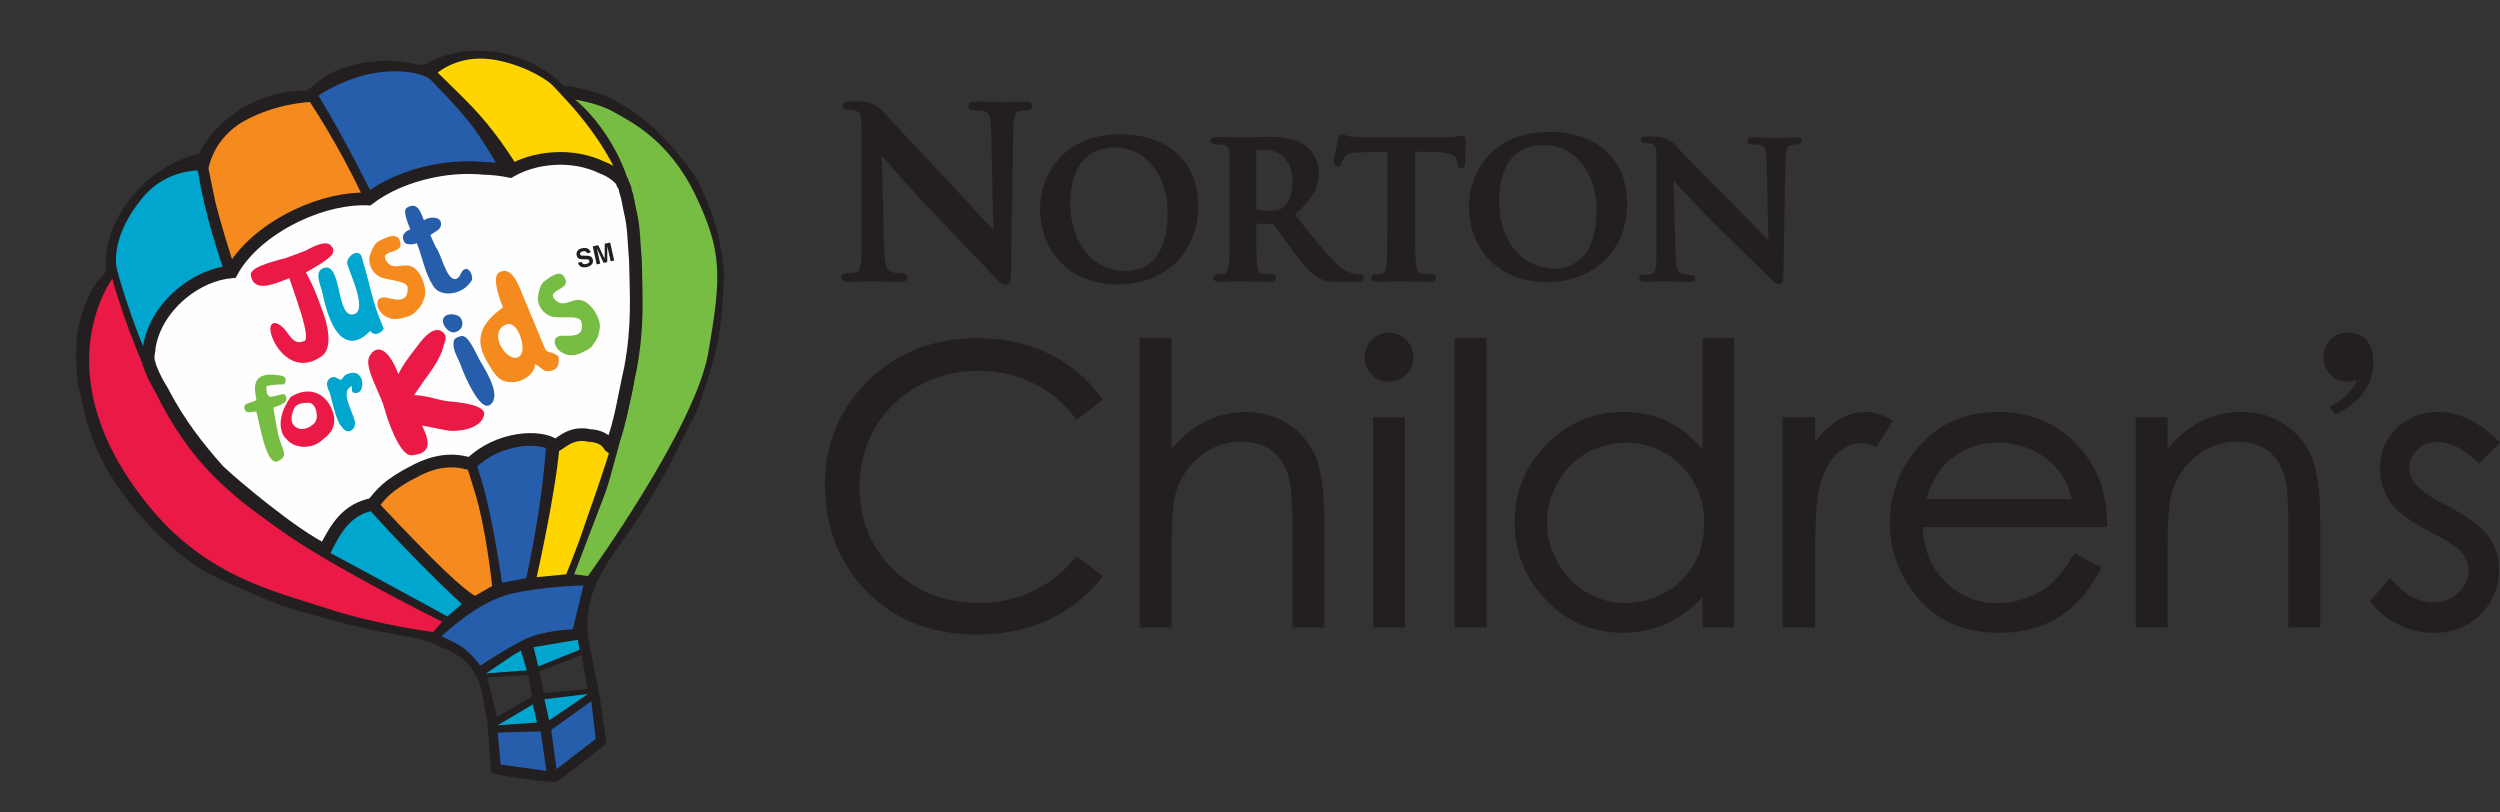 <svg width="197" height="64" viewBox="0 0 197 64" fill="none" xmlns="http://www.w3.org/2000/svg">
<rect x="0" y="0" width="197" height="64" fill="#333333" stroke="none"/>
<g id="Logo / Childrens / Full Color">
<path id="Logo" fill-rule="evenodd" clip-rule="evenodd" d="M66.87 8.009L67.194 8.003L67.221 8.002C67.572 7.998 67.969 7.994 68.272 8.043L68.593 8.138C68.593 8.138 68.586 8.151 68.584 8.153C68.842 8.194 69.222 8.393 69.508 8.711C69.53 8.738 71.984 11.419 74.644 14.19L77.243 17.016C77.243 17.016 77.977 17.81 78.271 18.131C78.236 16.532 78.105 10.274 78.105 10.274C78.088 9.186 77.934 8.929 77.622 8.79C77.388 8.694 76.98 8.694 76.759 8.694C76.384 8.694 76.305 8.505 76.305 8.347C76.305 8.001 76.712 8.001 76.931 8.001L78.436 8.033L79.048 8.051L79.362 8.038L80.763 8.001C80.949 8.001 81.338 8.001 81.338 8.347C81.338 8.474 81.272 8.694 80.847 8.694L80.373 8.74C80.026 8.846 79.869 9.067 79.85 10.127L79.657 21.693C79.657 21.895 79.657 22.442 79.26 22.442C78.998 22.442 78.76 22.212 78.543 21.987L75.734 19.06L73.385 16.595C71.913 15.062 70.425 13.351 69.671 12.484L69.671 12.484L69.616 12.421C69.616 12.421 69.543 12.336 69.484 12.271C69.525 13.877 69.666 19.539 69.666 19.539C69.701 21.063 69.967 21.334 70.159 21.407C70.442 21.512 70.762 21.523 71.011 21.523C71.323 21.523 71.485 21.636 71.485 21.853C71.485 22.219 71.048 22.219 70.905 22.219L69.222 22.183L68.739 22.167L68.45 22.178L66.853 22.219C66.683 22.219 66.295 22.219 66.295 21.853C66.295 21.733 66.352 21.523 66.747 21.523C66.915 21.523 67.24 21.514 67.485 21.442C67.803 21.336 67.884 20.924 67.899 19.345L67.89 18.501L67.884 10.337L67.882 10.136L67.864 9.518C67.833 8.936 67.717 8.77 67.267 8.671L66.737 8.623C66.558 8.623 66.423 8.497 66.423 8.333C66.423 8.117 66.576 8.009 66.87 8.009ZM129.936 10.76L129.661 10.765C129.41 10.765 129.28 10.852 129.28 11.024C129.28 11.156 129.394 11.258 129.547 11.258L129.997 11.295C130.38 11.373 130.479 11.508 130.504 11.973L130.52 12.47L130.523 12.627L130.528 19.233L130.535 19.911C130.523 21.175 130.454 21.506 130.182 21.586C129.974 21.647 129.698 21.654 129.556 21.654C129.219 21.654 129.172 21.822 129.172 21.918C129.172 22.21 129.501 22.21 129.646 22.21L131.001 22.179L131.249 22.169L131.659 22.183L133.09 22.21C133.212 22.21 133.582 22.21 133.582 21.918C133.582 21.745 133.445 21.654 133.18 21.654C132.968 21.654 132.695 21.645 132.455 21.559C132.291 21.504 132.067 21.284 132.038 20.064C132.038 20.064 131.917 15.531 131.881 14.246C131.932 14.299 131.993 14.366 131.993 14.366L132.075 14.455L132.075 14.455C132.727 15.16 133.969 16.503 135.198 17.708L137.195 19.681L139.581 22.026C139.765 22.206 139.967 22.389 140.192 22.389C140.53 22.389 140.53 21.952 140.53 21.79L140.693 12.529C140.71 11.681 140.844 11.503 141.137 11.418L141.54 11.381C141.902 11.381 141.959 11.206 141.959 11.102C141.959 10.823 141.627 10.823 141.469 10.823L140.278 10.856L140.009 10.866L139.491 10.852L138.212 10.823C138.026 10.823 137.679 10.823 137.679 11.102C137.679 11.231 137.745 11.381 138.067 11.381C138.255 11.381 138.6 11.381 138.799 11.457C139.064 11.569 139.194 11.774 139.21 12.646C139.21 12.646 139.323 17.657 139.351 18.938C139.101 18.68 138.476 18.045 138.476 18.045L136.268 15.784C134.005 13.562 131.921 11.349 131.901 11.326C131.659 11.071 131.337 10.915 131.117 10.88C131.118 10.879 131.119 10.878 131.12 10.876L131.124 10.869L130.852 10.791C130.59 10.754 130.251 10.757 129.95 10.76L129.936 10.76ZM185.426 30.503C184.734 31.552 183.598 32.03 183.598 32.03L183.95 32.655C183.95 32.655 187.147 31.545 187.015 28.365C186.95 26.794 186.049 26.153 184.853 26.225C183.849 26.285 183.092 27.044 183.092 28.163C183.092 29.293 183.963 30.084 184.942 30.084C185.014 30.084 185.154 30.082 185.271 30.063C185.271 30.063 185.497 30.021 185.611 29.984C185.765 29.933 185.687 30.107 185.426 30.503ZM109.447 30.084C108.925 30.084 108.47 29.894 108.094 29.517C107.719 29.14 107.529 28.684 107.529 28.164C107.529 27.63 107.719 27.169 108.095 26.795C108.471 26.417 108.926 26.224 109.447 26.224C109.978 26.224 110.437 26.417 110.814 26.795C111.19 27.169 111.38 27.63 111.38 28.164C111.38 28.684 111.19 29.14 110.814 29.517C110.438 29.894 109.979 30.084 109.447 30.084ZM108.198 49.45H110.711V32.874H108.198V49.45ZM67.833 46.111C70.076 48.692 73.178 50 77.053 50C79.09 50 80.958 49.611 82.609 48.845C84.265 48.075 85.666 46.973 86.77 45.57L86.905 45.397L84.844 43.836L84.712 43.99C82.702 46.323 80.171 47.507 77.187 47.507C74.472 47.507 72.193 46.629 70.414 44.898C68.638 43.166 67.736 40.975 67.736 38.387C67.736 36.673 68.139 35.109 68.934 33.739C69.729 32.368 70.866 31.261 72.31 30.45C73.76 29.637 75.356 29.224 77.053 29.224C78.609 29.224 80.056 29.539 81.355 30.161C82.649 30.778 83.776 31.703 84.705 32.909L84.836 33.08L86.898 31.501L86.774 31.332C85.706 29.854 84.319 28.689 82.651 27.873C80.983 27.055 79.09 26.641 77.023 26.641C73.599 26.641 70.709 27.762 68.434 29.975C66.155 32.188 65 34.954 65 38.195C65 41.271 65.953 43.934 67.833 46.111ZM101.842 41.535V49.451H104.356V40.924C104.356 38.701 104.124 37.036 103.668 35.98C103.208 34.911 102.483 34.047 101.513 33.414C100.547 32.781 99.424 32.46 98.176 32.46C96.965 32.46 95.825 32.745 94.785 33.31C93.905 33.788 93.079 34.48 92.325 35.369V26.641H89.811V49.451H92.325V43.314C92.325 41.203 92.422 39.744 92.615 38.975C92.919 37.798 93.558 36.798 94.515 36.001C95.466 35.207 96.557 34.804 97.759 34.804C98.804 34.804 99.659 35.06 100.295 35.566C100.933 36.072 101.379 36.843 101.624 37.859C101.769 38.465 101.842 39.703 101.842 41.535ZM117.138 49.451H114.625V26.642H117.138V49.451ZM128.105 34.892C126.99 34.892 125.947 35.169 125.004 35.715C124.061 36.263 123.301 37.041 122.745 38.029C122.186 39.021 121.903 40.084 121.903 41.185C121.903 42.281 122.189 43.342 122.752 44.339C123.314 45.339 124.08 46.127 125.027 46.684C125.973 47.239 127.003 47.521 128.089 47.521C129.186 47.521 130.24 47.241 131.221 46.69C132.201 46.14 132.965 45.385 133.494 44.446C134.023 43.502 134.291 42.425 134.291 41.244C134.291 39.444 133.689 37.919 132.502 36.71C131.316 35.504 129.836 34.892 128.105 34.892ZM127.874 49.867C125.535 49.867 123.509 49.009 121.853 47.315C120.199 45.625 119.361 43.54 119.361 41.118C119.361 38.745 120.207 36.686 121.877 35C123.547 33.314 125.585 32.46 127.933 32.46C129.293 32.46 130.541 32.752 131.64 33.329C132.573 33.819 133.417 34.522 134.158 35.423V26.641H136.64V49.451H134.158V47.037C133.365 47.901 132.482 48.575 131.531 49.043C130.418 49.59 129.187 49.867 127.874 49.867ZM140.473 32.874V49.451H143.031V43.774C143.031 41.006 143.159 39.149 143.408 38.254C143.733 37.103 144.207 36.247 144.816 35.706C145.418 35.176 146.045 34.908 146.681 34.908C146.949 34.908 147.29 34.996 147.696 35.172L147.866 35.246L149.17 33.146L148.973 33.036C148.288 32.653 147.633 32.46 147.023 32.46C146.221 32.46 145.441 32.703 144.704 33.185C144.124 33.562 143.563 34.099 143.031 34.785V32.874H140.473ZM163.264 39.316C162.997 38.367 162.627 37.591 162.161 37.008C161.655 36.375 160.972 35.857 160.131 35.465C159.291 35.076 158.396 34.878 157.469 34.878C155.944 34.878 154.615 35.373 153.518 36.351C152.771 37.016 152.185 38.013 151.773 39.316H163.264ZM157.559 49.867C154.867 49.867 152.727 48.971 151.204 47.202C149.687 45.443 148.919 43.426 148.919 41.206C148.919 39.12 149.57 37.233 150.855 35.599C152.487 33.517 154.702 32.46 157.439 32.46C160.254 32.46 162.536 33.541 164.217 35.672C165.413 37.177 166.031 39.08 166.05 41.324L166.052 41.54H151.499C151.578 43.255 152.161 44.683 153.232 45.788C154.344 46.938 155.74 47.521 157.379 47.521C158.175 47.521 158.959 47.381 159.71 47.105C160.46 46.831 161.107 46.462 161.63 46.008C162.156 45.552 162.737 44.799 163.359 43.768L163.464 43.593L165.587 44.706L165.491 44.896C164.908 46.039 164.22 46.981 163.451 47.688C162.676 48.397 161.798 48.942 160.836 49.31C159.872 49.68 158.77 49.867 157.559 49.867ZM180.321 41.535V49.451H182.834V40.924C182.834 38.711 182.603 37.048 182.148 35.989C181.687 34.914 180.963 34.048 179.993 33.414C179.026 32.781 177.902 32.46 176.655 32.46C175.434 32.46 174.289 32.746 173.25 33.31C172.371 33.787 171.552 34.477 170.804 35.365V32.874H168.29V49.451H170.804V43.314C170.804 41.212 170.902 39.752 171.095 38.975C171.399 37.798 172.038 36.798 172.994 36.001C173.945 35.207 175.038 34.804 176.24 34.804C177.287 34.804 178.141 35.06 178.783 35.567C179.424 36.071 179.866 36.841 180.095 37.861C180.246 38.466 180.321 39.704 180.321 41.535ZM191.81 49.868C190.851 49.868 189.919 49.655 189.042 49.237C188.167 48.82 187.433 48.234 186.858 47.498L186.749 47.357L188.335 45.557L188.499 45.739C189.513 46.882 190.597 47.462 191.721 47.462C192.508 47.462 193.156 47.218 193.706 46.717C194.25 46.22 194.516 45.656 194.516 44.991C194.516 44.453 194.336 43.966 193.984 43.541C193.621 43.114 192.761 42.552 191.429 41.874C189.945 41.11 188.916 40.338 188.371 39.583C187.82 38.816 187.543 37.93 187.543 36.949C187.543 35.665 187.987 34.585 188.866 33.737C189.742 32.889 190.863 32.46 192.197 32.46C193.738 32.46 195.301 33.214 196.845 34.701L197 34.851L195.361 36.541L195.205 36.39C194.139 35.357 193.091 34.833 192.091 34.833C191.465 34.833 190.945 35.033 190.5 35.444C190.061 35.851 189.846 36.308 189.846 36.843C189.846 37.32 190.025 37.765 190.392 38.205C190.771 38.667 191.59 39.222 192.829 39.857C194.425 40.683 195.483 41.461 196.063 42.236C196.635 43.025 196.925 43.922 196.925 44.903C196.925 46.281 196.432 47.467 195.46 48.425C194.489 49.383 193.259 49.868 191.81 49.868ZM88.73 21.351C86.146 21.351 84.341 19.169 84.341 16.044C84.341 12.196 86.523 11.619 87.825 11.619C90.287 11.619 92.006 13.741 92.006 16.779C92.006 20.908 89.715 21.351 88.73 21.351ZM88.255 10.58C83.925 10.58 81.954 13.65 81.954 16.498C81.954 19.35 83.879 22.419 88.105 22.419C91.826 22.419 94.423 19.877 94.423 16.237C94.423 12.746 92.061 10.58 88.255 10.58ZM100.081 16.61C100.644 16.61 100.804 16.56 101.036 16.393C101.338 16.177 101.842 15.618 101.842 14.329C101.842 12.339 100.522 11.809 99.742 11.809C99.499 11.809 99.157 11.815 98.999 11.862C98.999 11.862 98.996 11.863 98.993 11.865C98.993 11.877 98.99 11.908 98.99 11.908V16.364C98.99 16.364 98.998 16.465 98.999 16.47C99.001 16.47 99.01 16.474 99.011 16.475C99.27 16.56 99.679 16.61 100.081 16.61ZM106.718 21.573L107.105 21.614C107.361 21.614 107.453 21.77 107.453 21.898C107.453 22.111 107.301 22.21 107.002 22.21H105.591C104.751 22.21 104.346 22.14 103.922 21.913C103.275 21.572 102.711 20.905 101.831 19.708L101.066 18.646L100.369 17.694C100.344 17.664 100.316 17.651 100.227 17.651C100.227 17.651 99.233 17.627 98.99 17.622V17.778C98.99 19.126 98.99 20.293 99.061 20.9C99.111 21.373 99.209 21.52 99.497 21.556L100.201 21.614C100.456 21.614 100.547 21.77 100.547 21.898C100.547 22.017 100.487 22.21 100.081 22.21L98.375 22.181L97.899 22.169L97.301 22.184L96.087 22.21C95.681 22.21 95.621 22.017 95.621 21.898C95.621 21.795 95.674 21.614 96.028 21.614C96.028 21.614 96.525 21.559 96.528 21.559C96.686 21.526 96.76 21.361 96.825 20.897C96.897 20.293 96.897 19.131 96.897 17.792V15.21C96.897 12.975 96.897 12.573 96.87 12.107C96.84 11.636 96.742 11.503 96.358 11.422C96.267 11.399 96.04 11.383 95.82 11.383C95.472 11.383 95.4 11.221 95.4 11.083C95.4 10.785 95.758 10.785 95.894 10.785L97.337 10.816L97.929 10.828L99.016 10.806L100.023 10.785C100.937 10.785 101.989 10.865 102.848 11.445C103.371 11.795 103.932 12.619 103.932 13.593C103.932 14.81 103.35 15.806 102.034 16.899C102.159 17.057 102.436 17.402 102.436 17.402L102.45 17.42L102.45 17.42C103.536 18.773 104.393 19.841 105.147 20.623C105.91 21.407 106.474 21.523 106.708 21.571L106.718 21.573ZM105.437 10.991C105.412 11.086 105.12 12.452 105.12 12.712C105.12 12.981 105.221 13.117 105.423 13.117C105.589 13.117 105.698 13.015 105.748 12.813C105.768 12.74 105.822 12.585 105.978 12.351C106.146 12.104 106.429 12.027 107.283 12C107.283 12 108.815 11.96 109.323 11.948V17.792C109.323 19.131 109.323 20.293 109.249 20.9C109.202 21.336 109.117 21.526 108.954 21.559C108.95 21.559 108.45 21.614 108.45 21.614C108.096 21.614 108.046 21.795 108.046 21.898C108.046 22.017 108.105 22.21 108.509 22.21L109.69 22.186L110.381 22.169L111.082 22.184L112.714 22.21C113.131 22.21 113.164 21.972 113.164 21.898C113.164 21.831 113.136 21.614 112.758 21.614L112.025 21.556C111.741 21.52 111.637 21.37 111.591 20.913C111.513 20.293 111.513 19.131 111.513 17.792V11.948C111.801 11.953 113.211 11.987 113.211 11.987C114.193 12.008 114.767 12.252 114.802 12.653L114.817 12.816C114.826 12.969 114.846 13.262 115.149 13.262C115.41 13.262 115.439 12.981 115.449 12.881L115.45 12.876C115.451 12.861 115.495 11.157 115.495 11.157C115.495 10.981 115.495 10.685 115.206 10.685L114.938 10.729L114.772 10.76L114.76 10.762C114.553 10.788 114.234 10.828 113.782 10.828H107.902C107.428 10.828 106.865 10.802 106.434 10.758C106.231 10.742 106.108 10.689 106.009 10.646L106.008 10.646L105.778 10.58C105.532 10.58 105.469 10.846 105.437 10.991ZM118.134 15.858C118.134 18.982 119.941 21.164 122.523 21.164C123.509 21.164 125.804 20.718 125.804 16.592C125.804 13.551 124.084 11.43 121.62 11.43C120.318 11.43 118.134 12.005 118.134 15.858ZM115.75 16.311C115.75 13.461 117.719 10.394 122.051 10.394C125.854 10.394 128.218 12.56 128.218 16.047C128.218 19.687 125.622 22.228 121.903 22.228C117.673 22.228 115.75 19.161 115.75 16.311Z" fill="#231F20"/>
<g id="Mark / Balloon">
<g id="Mark">
<path id="Fill 21" fill-rule="evenodd" clip-rule="evenodd" d="M46.298 54.291L42.854 54.618L42.52 52.89L45.818 51.633L46.298 54.291ZM39.164 56.505L38.409 53.39L41.621 53.186L41.913 54.874L39.164 56.505ZM56.999 21.015C56.894 20.096 56.658 17.428 54.945 14.21C55.053 14.347 55.003 14.248 54.593 13.623C54.148 13.018 53.98 12.802 53.968 12.803C52.253 10.614 50.506 8.868 47.651 7.537C47.028 7.247 44.811 6.702 44.403 6.766C43.319 5.633 41.784 4.732 39.973 4.288C37.584 3.701 35.255 4.042 33.578 5.041C33.568 5.043 33.558 5.047 33.547 5.05C33.102 5.191 32.777 5.048 32.326 4.964C31.828 4.87 31.323 4.813 30.817 4.795C30.479 4.784 30.133 4.794 29.785 4.816C29.763 4.818 29.741 4.819 29.719 4.82C29.559 4.832 29.4 4.848 29.239 4.866C29.121 4.879 29.003 4.892 28.887 4.909C28.85 4.914 28.814 4.922 28.778 4.928C28.535 4.966 28.297 5.013 28.063 5.069C27.253 5.256 26.467 5.536 25.768 5.918C25.61 6.004 25.474 6.117 25.342 6.236C24.967 6.488 24.627 6.767 24.325 7.07C24.259 7.101 24.192 7.124 24.123 7.143C22.739 7.111 21.239 7.431 19.8 8.142C17.886 9.087 16.454 10.538 15.69 12.109C14.13 12.458 12.522 13.32 11.154 14.661C9.13 16.647 8.146 19.179 8.339 21.326C8.308 21.403 8.273 21.478 8.224 21.545C8.024 21.823 7.759 22.055 7.563 22.342C7.12 22.988 6.796 23.712 6.547 24.453C6.329 25.1 6.167 25.768 6.063 26.442C6.022 26.705 5.978 28.083 6.011 28.447C6.076 29.155 6.02 29.882 6.211 30.574C6.453 31.447 6.57 32.362 6.837 33.24C7.338 34.889 8.062 36.508 9.016 37.946C10.875 40.747 13.323 43.286 16.15 45.044C16.821 45.461 21.463 47.483 22.341 47.773C24.004 48.324 26.566 48.969 28.26 49.406C30.35 49.945 32.177 50.047 33.893 50.596C34.388 50.754 34.499 50.927 34.995 51.109C35.91 51.447 36.735 52.028 37.282 52.844C37.591 53.304 37.868 53.934 37.956 54.49C38.018 54.884 38.301 56.204 38.371 56.638C38.486 57.345 38.608 60.786 38.768 60.888C39.223 61.177 43.547 61.654 43.72 61.638C44.024 61.608 44.59 61.038 44.845 60.857C45.218 60.594 45.588 60.326 45.951 60.049C46.312 59.774 46.668 59.491 47.013 59.196C47.184 59.05 47.606 58.749 47.772 58.596C47.746 58.217 47.379 55.409 47.141 54.317C47.076 54.02 46.808 52.638 46.761 52.384C46.672 51.892 46.562 51.4 46.464 50.91C46.34 50.288 46.276 49.67 46.292 49.033C46.383 45.619 48.585 43.468 50.36 40.723C51.03 39.686 51.897 38.214 52.489 37.142C52.903 36.395 53.27 35.617 53.658 34.856C54.019 34.151 54.375 33.444 54.74 32.741C55.276 31.711 56.453 27.662 56.598 26.771C56.751 25.828 56.864 24.877 56.929 23.924C56.991 23.011 57.119 22.072 56.999 21.015Z" fill="#231F20"/>
<path id="Fill 22" fill-rule="evenodd" clip-rule="evenodd" d="M8.851 21.971C8.851 21.971 3.211 29.451 11.753 39.904C16.265 45.425 21.623 46.599 25.783 47.947C30.005 49.316 34.136 49.797 34.136 49.797L34.838 48.99C34.838 48.99 26.346 44.813 21.916 41.648C18.293 39.059 15.037 36.657 12.211 30.811C9.934 26.098 8.851 21.971 8.851 21.971Z" fill="#EB1946"/>
<path id="Fill 23" fill-rule="evenodd" clip-rule="evenodd" d="M15.588 13.436C15.588 13.436 13.053 13.37 11.239 15.57C8.865 18.452 9.114 20.591 9.173 21.011C9.231 21.432 10.297 25.159 11.902 28.79C13.507 32.422 16.046 35.721 18.417 37.862C20.788 40.004 23.91 42.459 25.863 43.486C27.816 44.514 35.253 48.574 35.253 48.574L36.392 47.597C36.392 47.597 31.362 43.054 25.816 36.366C20.271 29.678 19.88 27.456 17.993 22.283C16.04 16.93 15.588 13.436 15.588 13.436Z" fill="#00A6CE"/>
<path id="Fill 24" fill-rule="evenodd" clip-rule="evenodd" d="M16.429 13.277C16.429 13.277 16.773 10.891 19.282 9.511C21.79 8.131 24.419 8.039 24.419 8.039C24.419 8.039 26.543 11.19 28.442 15.187C30.402 19.312 32.883 24.722 33.921 27.749C35.007 30.917 36.072 34.436 37.409 38.752C38.314 41.672 38.782 46.177 38.782 46.177L37.44 46.948C37.44 46.948 36.555 46.63 32.651 42.574C29.611 39.417 23.907 33.634 21.169 27.881C18.737 22.769 17.085 16.426 16.96 15.867C16.836 15.308 16.429 13.277 16.429 13.277Z" fill="#F58A1E"/>
<path id="Fill 25" fill-rule="evenodd" clip-rule="evenodd" d="M33.856 6.212C33.856 6.212 32.758 5.399 30.061 5.68C27.363 5.961 25.087 7.532 25.087 7.532C25.087 7.532 26.419 9.643 28.369 13.423C30.322 17.205 31.997 20.516 33.8 25.069C35.603 29.624 37.257 35.659 38.016 38.106C38.822 40.709 39.556 45.925 39.556 45.925L41.468 45.557C41.468 45.557 43.303 37.395 43.032 32.626C43.529 27.157 42.781 23.073 41.944 19.508C41.615 17.561 39.559 13.258 37.468 10.28C36.373 8.718 33.856 6.212 33.856 6.212Z" fill="#265EAB"/>
<path id="Fill 26" fill-rule="evenodd" clip-rule="evenodd" d="M34.49 5.725C34.49 5.725 36.107 4.311 38.716 4.675C40.973 4.99 43.086 6.179 43.648 6.839C44.21 7.498 48.942 11.906 49.803 17.39C50.626 24.484 49.78 28.95 49.187 31.425C48.122 35.866 46.229 40.82 45.906 41.843C45.583 42.865 44.618 45.258 44.618 45.258L42.292 45.478C42.292 45.478 43.811 38.713 44.085 35.192C44.359 31.67 44.529 25.804 43.437 20.771C42.345 15.738 41.821 14.638 40.071 12.026C38.321 9.414 36.832 8.043 36.305 7.502C35.851 7.037 34.49 5.725 34.49 5.725Z" fill="#FFD500"/>
<path id="Fill 27" fill-rule="evenodd" clip-rule="evenodd" d="M45.247 45.25L46.33 45.394C46.33 45.394 54.79 33.735 55.818 27.767C56.846 21.798 56.941 19.841 54.798 15.374C52.654 10.906 49.543 9.515 48.361 8.826C47.179 8.137 45.314 7.842 45.314 7.842C45.314 7.842 49.099 10.755 50.036 16.401C50.972 22.048 50.309 28.931 49.728 31.324C49.066 34.052 48.021 37.969 47.72 38.778C47.417 39.588 45.247 45.25 45.247 45.25Z" fill="#77BC43"/>
<path id="Fill 28" fill-rule="evenodd" clip-rule="evenodd" d="M34.792 50.146C34.792 50.146 37.561 47.422 40.257 46.795C42.953 46.168 45.977 46.134 45.977 46.134L45.13 49.596C45.13 49.596 42.847 49.628 41.243 50.435C39.64 51.242 37.852 52.452 37.852 52.452C37.852 52.452 37.103 51.461 36.497 51.037C35.924 50.635 34.792 50.146 34.792 50.146Z" fill="#265EAB"/>
<path id="Fill 29" fill-rule="evenodd" clip-rule="evenodd" d="M38.303 53.064L40.429 51.627L41.046 51.268L41.511 52.821L38.303 53.064Z" fill="#00A6CE"/>
<path id="Fill 30" fill-rule="evenodd" clip-rule="evenodd" d="M42.414 52.514L42.047 50.996L45.536 50.41L45.664 51.206L42.414 52.514Z" fill="#00A6CE"/>
<path id="Fill 31" fill-rule="evenodd" clip-rule="evenodd" d="M43.272 56.766L42.9 55.096L46.336 54.684L43.272 56.766Z" fill="#00A6CE"/>
<path id="Fill 32" fill-rule="evenodd" clip-rule="evenodd" d="M42.315 56.935L41.982 55.506L39.221 57.151L42.315 56.935Z" fill="#00A6CE"/>
<path id="Fill 33" fill-rule="evenodd" clip-rule="evenodd" d="M42.602 57.635L39.213 57.727L39.452 60.245L43.056 60.75L42.602 57.635Z" fill="#265EAB"/>
<path id="Fill 34" fill-rule="evenodd" clip-rule="evenodd" d="M43.436 57.516L43.857 60.603L46.942 58.231L46.594 55.255L43.436 57.516Z" fill="#265EAB"/>
<path id="Fill 35" fill-rule="evenodd" clip-rule="evenodd" d="M49.64 16.58C49.581 16.372 49.464 15.513 49.327 15.191C49.215 14.817 49.304 14.81 49.066 14.484C48.977 14.335 49.107 14.4 49.021 14.292C48.603 13.771 48.053 13.435 47.433 13.197C46.353 12.672 45.012 12.403 43.577 12.501C42.299 12.588 41.134 12.952 40.189 13.5C39.479 13.353 38.789 13.279 38.124 13.267C36.899 13.143 35.526 13.206 34.104 13.494C32.06 13.908 30.29 14.707 29.028 15.682C27.376 15.609 25.359 16.04 23.361 16.996C20.947 18.151 19.118 19.808 18.259 21.418C16.946 21.53 15.522 22.113 14.283 23.154C12.754 24.438 11.862 26.119 11.732 27.655C11.693 27.929 11.625 28.088 11.723 28.615C11.738 28.633 11.747 28.654 11.761 28.673C11.833 29.023 12.237 29.909 12.56 30.442C12.895 30.996 12.834 30.895 12.918 31.072C14.141 33.368 15.529 35.188 17.217 37.079C18.355 38.179 23.225 42.264 25.594 43.347C26.468 41.611 27.315 40.132 29.368 39.736C30.041 38.968 30.392 38.27 32.893 37.017C35.444 35.739 36.975 36.656 37.113 36.523C39.275 34.422 42.59 34.268 43.709 35.098C43.932 35.264 44.807 33.937 46.437 34.315C47.994 34.402 48.043 35.397 48.14 35.179C48.91 33.452 49.227 30.925 49.676 29.054C50.3 25.653 50.133 23.481 50.072 20.541C49.938 18.94 49.964 17.893 49.64 16.58Z" fill="#FEFEFE"/>
<path id="Stroke 36" fill-rule="evenodd" clip-rule="evenodd" d="M49.64 16.58C49.581 16.372 49.464 15.513 49.327 15.191C49.215 14.817 49.304 14.81 49.066 14.484C48.977 14.335 49.107 14.4 49.021 14.292C48.603 13.771 48.053 13.435 47.433 13.197C46.353 12.672 45.012 12.403 43.577 12.501C42.299 12.588 41.134 12.952 40.189 13.5C39.479 13.353 38.789 13.279 38.124 13.267C36.899 13.143 35.526 13.206 34.104 13.494C32.06 13.908 30.29 14.707 29.028 15.682C27.376 15.609 25.359 16.04 23.361 16.996C20.947 18.151 19.118 19.808 18.259 21.418C16.946 21.53 15.522 22.113 14.283 23.154C12.754 24.438 11.862 26.119 11.732 27.655C11.693 27.929 11.625 28.088 11.723 28.615C11.738 28.633 11.747 28.654 11.761 28.673C11.833 29.023 12.237 29.909 12.56 30.442C12.895 30.996 12.834 30.895 12.918 31.072C14.141 33.368 15.529 35.188 17.217 37.079C18.355 38.179 23.225 42.264 25.594 43.347C26.468 41.611 27.315 40.132 29.368 39.736C30.041 38.968 30.392 38.27 32.893 37.017C35.444 35.739 36.975 36.656 37.113 36.523C39.275 34.422 42.59 34.268 43.709 35.098C43.932 35.264 44.807 33.937 46.437 34.315C47.994 34.402 48.043 35.397 48.14 35.179C48.91 33.452 49.227 30.925 49.676 29.054C50.3 25.653 50.133 23.481 50.072 20.541C49.938 18.94 49.964 17.893 49.64 16.58Z" stroke="#231F20"/>
<path id="Fill 37" fill-rule="evenodd" clip-rule="evenodd" d="M48.396 20.532L48.119 20.593L47.857 19.406L47.854 19.407L47.85 20.652L47.56 20.716L47.04 19.587H47.036L47.296 20.774L47.02 20.835L46.707 19.415L47.14 19.32L47.643 20.383L47.648 20.382L47.654 19.206L48.083 19.112L48.396 20.532ZM45.831 20.639C45.851 20.718 45.923 20.859 46.182 20.802C46.323 20.771 46.471 20.703 46.438 20.552C46.414 20.442 46.3 20.435 46.143 20.433L45.982 20.431C45.741 20.428 45.508 20.426 45.439 20.114C45.405 19.955 45.428 19.657 45.889 19.555C46.324 19.46 46.503 19.719 46.544 19.892L46.26 19.955C46.237 19.893 46.18 19.748 45.921 19.805C45.808 19.83 45.683 19.902 45.711 20.03C45.736 20.141 45.833 20.145 45.895 20.146L46.26 20.155C46.463 20.159 46.658 20.199 46.715 20.454C46.809 20.881 46.382 21.015 46.258 21.042C45.741 21.157 45.585 20.877 45.547 20.701L45.831 20.639Z" fill="#231F20"/>
<path id="Fill 38" fill-rule="evenodd" clip-rule="evenodd" d="M39.59 25.736C38.469 26.705 40.432 29.031 41.085 27.891C41.433 27.319 40.737 24.808 39.59 25.736ZM44.016 28.13C44.068 28.671 44.016 29.23 43.154 29.238C42.812 29.303 42.514 28.813 42.149 28.698C42.19 29.531 40.842 30.469 39.62 29.985C39.153 29.799 38.791 29.215 38.34 28.422C37.141 26.368 38.369 25.178 39.629 24.216C39.421 23.691 38.749 21.936 39.28 21.503C40.254 20.874 40.811 22.295 41.198 23.28C41.799 24.696 42.31 25.942 42.953 27.492C43.096 27.865 43.654 27.672 44.016 28.13ZM30.493 23.467C29.099 23.139 29.731 25.45 31.512 25.104C31.96 25.018 32.465 24.865 32.635 24.665C33.107 24.21 33.238 24.066 33.418 23.522C33.75 22.852 33.152 21.039 32.171 20.926C31.497 20.849 30.94 21.257 30.477 20.617C29.8 19.682 31.617 20.007 31.563 19.26C31.5 18.405 30.894 18.45 29.841 19.001C29.439 19.211 29.141 20.034 29.098 20.337C29.08 20.886 29.329 21.456 29.824 21.754C30.253 22.1 32.103 22.058 32.124 22.665C32.167 23.866 31.264 23.649 30.493 23.467Z" fill="#F58A1E"/>
<path id="Fill 39" fill-rule="evenodd" clip-rule="evenodd" d="M21.541 32.123C22.539 31.758 22.71 31.623 22.478 31.117C22.379 30.901 21.459 31.386 21.207 31.228C21.043 31.126 20.971 30.835 20.997 30.464C21.004 30.363 21.842 30.279 22.265 30.294C22.545 30.305 22.683 29.703 22.18 29.607C19.344 29.069 20.228 31.165 20.197 31.526C19.892 31.745 19.124 31.723 19.261 32.201C19.394 32.664 19.849 32.427 20.196 32.421C20.466 33.345 20.963 36.753 21.888 36.339C22.757 35.964 22.273 35.473 22.022 34.603C21.83 33.98 21.599 32.394 21.541 32.123Z" fill="#77BC43"/>
<path id="Fill 40" fill-rule="evenodd" clip-rule="evenodd" d="M26.83 29.924C26.592 29.858 26.367 29.558 26.006 29.799C25.61 30.145 25.762 30.429 26.011 31.032C26.147 31.514 26.483 33.134 26.876 33.573C27.061 33.8 27.324 34.189 27.737 33.878C27.973 33.693 28.022 33.401 27.935 33.092C27.684 32.204 26.789 30.802 27.733 30.424C27.772 30.62 27.656 30.871 27.85 30.94C28.481 31.164 28.712 30.285 28.453 29.783C28.186 29.268 27.694 29.297 27.242 29.54C27.045 29.634 26.977 29.938 26.83 29.924ZM29.178 26.069C29.532 26.658 30.296 26.018 30.226 25.858C29.316 23.805 29.201 22.554 28.503 20.255C28.268 19.481 27.246 20.236 27.367 20.795C27.487 21.35 28.954 24.364 27.954 24.737C26.436 25.301 27.004 20.574 25.487 21.126C24.688 21.417 25.312 22.559 25.423 23.142C26.652 29.004 29.07 26.164 29.07 26.164L29.25 26.062L29.178 26.069Z" fill="#00A6CE"/>
<path id="Fill 41" fill-rule="evenodd" clip-rule="evenodd" d="M38.159 32.573C38.163 32.612 38.159 32.65 38.152 32.689C37.89 33.901 35.892 34.014 35.345 33.936L34.65 33.806C34.65 33.806 33.555 33.588 33.254 33.528C33.487 34.012 33.661 34.443 33.694 34.791C33.715 35.009 33.686 35.199 33.594 35.361C33.42 35.664 33.04 35.832 32.434 35.872C31.457 35.968 30.437 32.765 30.291 32.174C30.176 31.751 29.956 31.257 29.725 30.732C29.261 29.678 28.781 28.589 29.146 28.012C29.366 27.664 29.623 27.506 29.908 27.545C30.607 27.64 31.167 28.858 31.389 29.485C31.716 28.804 32.199 28.155 32.611 27.628C32.611 27.628 32.862 27.303 32.878 27.281C33.1 26.974 33.775 26.043 34.419 26.007C34.627 25.994 34.814 26.075 34.971 26.248C35.064 26.354 35.106 26.459 35.116 26.564C35.131 26.722 35.074 26.88 35.02 27.034L34.932 27.332C34.718 28.239 33.928 29.305 33.293 30.164C33.293 30.164 32.769 30.93 32.63 31.133C33.232 31.156 33.726 31.269 34.192 31.389C34.608 31.497 35.037 31.607 35.55 31.645C35.57 31.647 37.626 31.775 38.073 32.362C38.122 32.428 38.152 32.499 38.159 32.573ZM24.435 31.745C24.069 31.741 23.368 31.7 23.152 32.242C22.857 32.906 22.878 33.549 23.542 33.766C23.981 33.954 24.866 33.523 24.949 32.986C24.998 32.717 24.95 31.927 24.435 31.745ZM25.557 34.531C25.102 34.995 24.506 35.236 23.88 35.206C23.356 35.182 22.876 34.963 22.612 34.634C21.892 34.045 22.026 32.732 22.562 31.854L22.651 31.664L22.894 31.297L22.878 31.307L22.895 31.295C23.477 30.907 24.112 30.766 24.686 30.899C25.215 31.021 25.658 31.366 25.967 31.895C26.583 32.944 26.434 33.884 25.557 34.531ZM26.263 19.706C26.265 19.73 26.265 19.755 26.264 19.779C26.242 20.118 25.855 20.377 25.573 20.567C25.573 20.567 25.365 20.716 25.362 20.719L24.685 21.134C24.685 21.134 24.223 21.401 24.106 21.469C24.656 22.46 24.963 23.228 25.381 24.427C25.628 25.041 25.808 25.707 25.865 26.307C25.937 27.069 25.813 27.728 25.375 28.048C23.885 29.125 22.772 28.377 22.241 27.835C21.543 27.12 21.108 25.959 21.397 25.576C21.463 25.49 21.62 25.369 21.943 25.546C22.282 25.729 22.507 26.036 22.706 26.308C23.044 26.768 23.312 27.133 23.989 26.873C24.103 26.822 24.133 26.621 24.105 26.329C24.024 25.478 23.459 23.843 23.083 22.753C23.083 22.753 22.855 22.082 22.799 21.921C22.692 21.963 22.515 22.031 22.515 22.031C21.69 22.355 20.755 22.721 20.189 22.4C19.959 22.269 19.815 22.032 19.76 21.697C19.685 21.118 21.048 20.714 22.573 20.316L24.05 19.763C24.766 19.389 25.578 18.968 26.014 19.288C26.165 19.42 26.249 19.56 26.263 19.706Z" fill="#EB1946"/>
<path id="Fill 42" fill-rule="evenodd" clip-rule="evenodd" d="M35.874 26.178C35.286 26.346 34.537 25.267 35.099 24.895C35.445 24.646 36.07 24.796 36.264 25.001C36.604 25.465 36.44 26.014 35.874 26.178ZM33.919 18.545C34.105 18.3 34.727 18.173 34.75 17.711C34.826 17.017 33.797 17.044 33.408 17.358C33.209 16.987 33.01 15.792 32.063 16.364C31.696 16.586 32.147 17.592 32.332 18.08C31.836 18.261 31.587 18.586 31.869 19.085C32.008 19.321 32.564 19.268 32.856 19.173C33.329 20.435 33.506 21.585 34.163 22.575C34.737 23.46 36.493 23.269 37.176 22.083C37.278 21.914 37.118 21.219 36.74 21.184C36.369 21.22 36.318 21.683 36.125 21.864C35.373 22.532 34.87 20.426 34.468 19.66C34.23 19.34 34.03 18.741 33.919 18.545Z" fill="#265EAB"/>
<path id="Fill 43" fill-rule="evenodd" clip-rule="evenodd" d="M44.371 26.454C42.94 26.41 44.018 28.549 45.696 27.856C46.117 27.683 46.582 27.433 46.708 27.203C47.08 26.663 47.181 26.496 47.249 25.928C47.442 25.204 46.496 23.546 45.512 23.631C44.836 23.689 44.371 24.199 43.79 23.664C42.941 22.882 44.787 22.839 44.585 22.118C44.354 21.293 43.768 21.457 42.847 22.206C42.494 22.492 42.365 23.357 42.383 23.663C42.475 24.205 42.831 24.714 43.376 24.907C43.865 25.162 45.67 24.754 45.811 25.345C46.092 26.513 45.163 26.479 44.371 26.454Z" fill="#77BC43"/>
<path id="Fill 44" fill-rule="evenodd" clip-rule="evenodd" d="M36.311 26.486C35.991 26.577 35.79 26.671 35.757 26.902C35.616 27.595 36.144 28.246 36.376 28.963C36.634 29.678 37.824 32.41 38.589 31.917C39.535 31.307 38.415 29.435 37.995 28.71C37.681 28.226 37.38 27.492 37.12 27.098C36.939 26.833 36.658 26.395 36.311 26.486Z" fill="#265EAB"/>
</g>
</g>
</g>
</svg>
